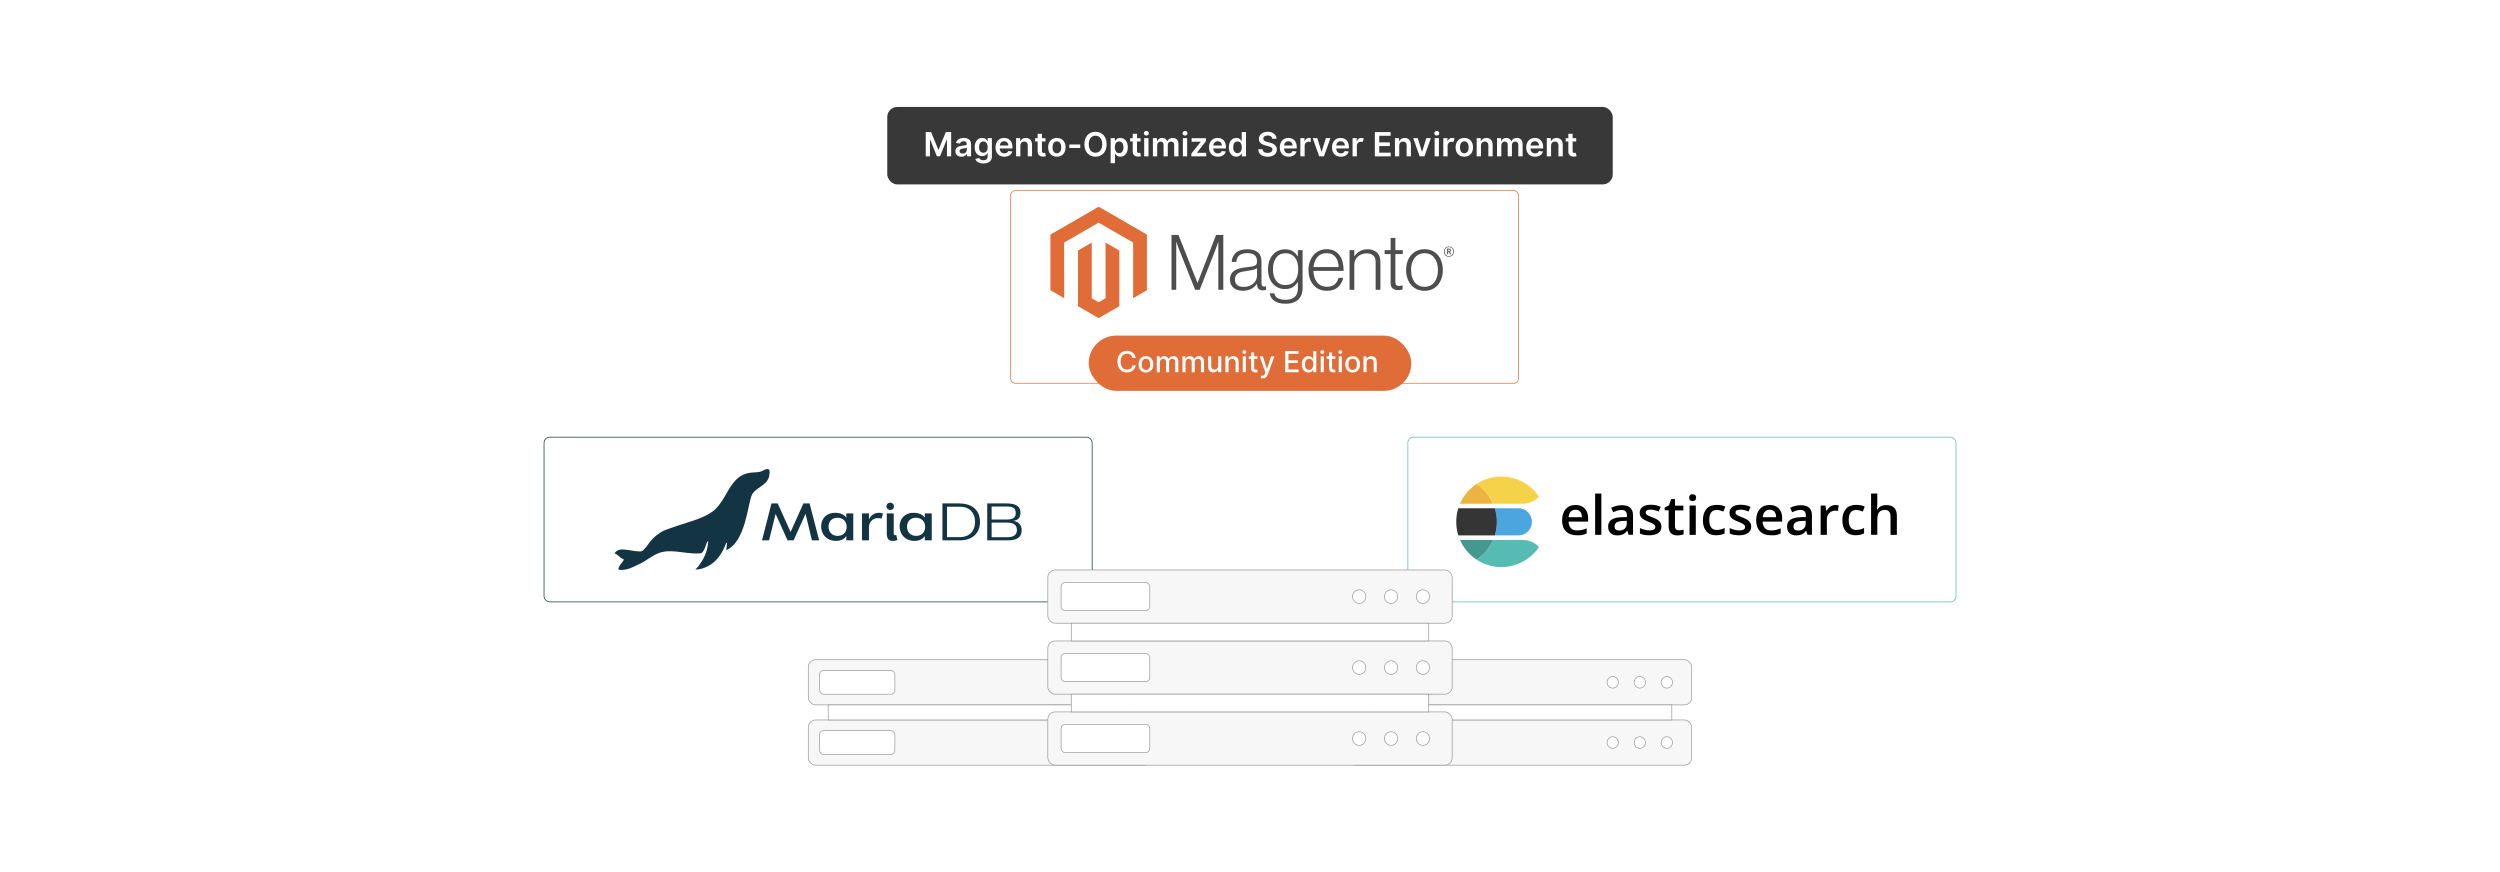 <?xml version="1.0" encoding="UTF-8"?>
<svg id="Layer_1" data-name="Layer 1" xmlns="http://www.w3.org/2000/svg" xmlns:xlink="http://www.w3.org/1999/xlink" viewBox="0 0 860 300">
  <defs>
    <filter id="drop-shadow-1" x="317.48" y="35.04" width="235.2" height="127.2" filterUnits="userSpaceOnUse">
      <feOffset dx="5" dy="5"/>
      <feGaussianBlur result="blur" stdDeviation="10"/>
      <feFlood flood-color="#3d3d3d" flood-opacity=".1"/>
      <feComposite in2="blur" operator="in"/>
      <feComposite in="SourceGraphic"/>
    </filter>
  </defs>
  <rect y="0" width="860" height="300" fill="#fff"/>
  <g>
    <g>
      <rect x="342.669" y="60.566" width="174.662" height="66.281" rx="1.593" ry="1.593" fill="#fff" filter="url(#drop-shadow-1)" stroke="#e16c37" stroke-miterlimit="10" stroke-width=".25"/>
      <g id="Logo-2">
        <polygon points="377.956 71.113 361.344 80.702 361.344 99.855 366.086 102.597 366.053 83.439 377.923 76.588 389.793 83.439 389.793 102.588 394.536 99.855 394.536 80.685 377.956 71.113" fill="#e06c37"/>
        <polygon points="380.309 102.592 377.94 103.969 375.558 102.605 375.558 83.439 370.82 86.177 370.828 105.334 377.935 109.44 385.051 105.334 385.051 86.177 380.309 83.439 380.309 102.592" fill="#e06c37"/>
        <path d="M405.397,80.819l6.521,16.474h.054l6.362-16.474h2.482v18.877h-1.716v-16.449h-.054c-.089.299-.186.597-.289.896-.089.246-.191.518-.305.816-.113.301-.218.582-.301.846l-5.466,13.892h-1.557l-5.521-13.888c-.106-.246-.212-.513-.318-.804-.106-.29-.204-.568-.293-.833-.106-.318-.212-.626-.318-.925h-.054v16.449h-1.628v-18.877h2.402Z" fill="#4d4d4d"/>
        <path d="M425.806,99.775c-.513-.141-.992-.383-1.411-.712-.399-.32-.72-.726-.938-1.189-.229-.474-.343-1.028-.343-1.662,0-.809.149-1.469.448-1.98.295-.505.712-.926,1.214-1.226.511-.307,1.105-.54,1.783-.699.718-.165,1.444-.288,2.176-.368.67-.07,1.238-.145,1.704-.226.466-.081.844-.183,1.134-.305.29-.123.501-.286.632-.49.131-.204.197-.481.197-.833v-.264c0-.932-.282-1.623-.846-2.072-.564-.449-1.373-.674-2.428-.674-2.43,0-3.707,1.013-3.83,3.039h-1.611c.089-1.32.578-2.376,1.465-3.168.887-.792,2.211-1.189,3.972-1.189,1.496,0,2.675.331,3.537.992.862.661,1.293,1.74,1.293,3.236v7.417c0,.405.075.699.226.883.151.184.375.286.674.305.093-0.0.185-.009.276-.025.096-.017.205-.046.331-.08h.08v1.189c-.145.06-.295.109-.448.146-.217.049-.439.071-.661.067-.597,0-1.073-.155-1.427-.465-.354-.31-.548-.798-.582-1.465v-.289h-.071c-.214.289-.448.563-.699.82-.295.298-.629.556-.992.766-.423.243-.876.428-1.348.552-.511.142-1.091.212-1.741.209-.599.005-1.195-.076-1.77-.239M429.828,98.34c.572-.237,1.052-.541,1.44-.912.736-.692,1.157-1.656,1.164-2.666v-2.457c-.441.246-.974.435-1.599.569s-1.272.244-1.942.331c-.58.089-1.118.181-1.611.276-.494.095-.921.248-1.281.46-.356.206-.651.502-.858.858-.212.36-.318.832-.318,1.415,0,.474.084.871.251,1.189.157.304.383.567.661.766.29.201.617.34.963.41.383.08.773.119,1.164.117.74,0,1.395-.119,1.967-.356" fill="#4d4d4d"/>
        <path d="M438.346,103.463c-.915-.678-1.434-1.528-1.557-2.549h1.582c.142.792.569,1.36,1.281,1.704.712.343,1.561.515,2.549.515,1.462,0,2.541-.347,3.236-1.042s1.042-1.651,1.042-2.867v-2.164h-.08c-.511.773-1.101,1.362-1.77,1.766-.67.405-1.524.607-2.562.607-.898,0-1.708-.167-2.428-.502-.711-.326-1.343-.803-1.85-1.398-.511-.597-.903-1.314-1.176-2.151-.274-.837-.41-1.756-.41-2.758,0-1.108.158-2.089.473-2.942.315-.854.738-1.571,1.268-2.151.516-.571,1.152-1.022,1.863-1.319.714-.299,1.482-.451,2.256-.448,1.055,0,1.925.216,2.612.649.686.432,1.258,1.017,1.716,1.754h.08v-2.118h1.62v13.122c0,1.512-.423,2.736-1.268,3.671-1.038,1.091-2.56,1.637-4.566,1.637-1.691,0-2.994-.339-3.909-1.017M445.503,96.553c.723-1.004,1.084-2.324,1.084-3.96,0-.809-.088-1.549-.264-2.218-.176-.67-.449-1.246-.82-1.729-.365-.48-.84-.865-1.385-1.122-.555-.265-1.203-.398-1.942-.398-1.356,0-2.408.501-3.156,1.503-.748,1.002-1.122,2.34-1.122,4.014-.006.726.083,1.449.264,2.151.176.658.44,1.231.791,1.716.344.477.796.865,1.319,1.134.527.274,1.152.41,1.875.41,1.512,0,2.63-.502,3.353-1.507" fill="#4d4d4d"/>
        <path d="M453.766,99.499c-.769-.344-1.45-.857-1.992-1.503-.536-.642-.945-1.399-1.226-2.273s-.423-1.819-.423-2.838c0-1.021.149-1.967.448-2.838s.716-1.627,1.252-2.269c.533-.64,1.2-1.154,1.955-1.507.765-.36,1.623-.54,2.574-.54,1.091,0,2.01.206,2.758.62.732.399,1.357.969,1.821,1.662.466.695.797,1.492.992,2.39.194.911.291,1.84.289,2.771h-10.401c.011.729.122,1.453.331,2.151.184.624.479,1.21.871,1.729.381.496.875.895,1.44,1.164.58.282,1.258.423,2.034.423,1.144,0,2.029-.278,2.654-.833.625-.555,1.069-1.299,1.331-2.231h1.586c-.299,1.356-.915,2.439-1.85,3.248-.935.809-2.175,1.214-3.721,1.214-1.021,0-1.928-.18-2.721-.54M460.207,89.994c-.176-.589-.431-1.099-.766-1.532-.337-.434-.772-.782-1.268-1.017-.511-.246-1.118-.368-1.821-.368-.703,0-1.316.123-1.837.368-.522.236-.987.583-1.36,1.017-.381.451-.679.965-.883,1.519-.227.612-.374,1.251-.435,1.9h8.66c-.012-.639-.109-1.274-.289-1.888" fill="#4d4d4d"/>
        <path d="M465.883,86.047v2.084h.054c.468-.696,1.086-1.278,1.808-1.704.748-.449,1.667-.674,2.758-.674,1.267,0,2.31.365,3.131,1.097s1.229,1.783,1.226,3.156v9.694h-1.637v-9.535c0-1.038-.278-1.8-.833-2.285-.555-.485-1.317-.727-2.285-.724-.559-.003-1.113.096-1.637.293-.495.183-.951.456-1.348.804-.386.341-.697.758-.912,1.226-.223.488-.336,1.02-.331,1.557v8.664h-1.632v-13.653h1.637Z" fill="#4d4d4d"/>
        <path d="M479.084,99.236c-.474-.38-.712-1.009-.712-1.888v-9.953h-2.059v-1.348h2.059v-4.198h1.637v4.198h2.537v1.348h-2.537v9.69c0,.494.11.833.331,1.017.22.184.55.276.988.276.2-.001.399-.024.594-.067.168-.033.331-.082.49-.146h.08v1.398c-.485.163-.995.244-1.507.239-.792,0-1.426-.19-1.9-.569" fill="#4d4d4d"/>
        <path d="M487.388,99.499c-.767-.349-1.447-.864-1.992-1.507-.547-.642-.966-1.398-1.256-2.269s-.435-1.817-.435-2.838c0-1.021.145-1.967.435-2.838s.709-1.628,1.256-2.273c.545-.643,1.225-1.157,1.992-1.507.784-.36,1.669-.54,2.654-.54s1.865.18,2.641.54c.762.352,1.438.866,1.98,1.507.547.642.96,1.399,1.239,2.273.279.873.42,1.819.423,2.838,0,1.021-.141,1.967-.423,2.838s-.695,1.627-1.239,2.269c-.542.641-1.218,1.155-1.98,1.507-.773.36-1.653.54-2.641.54s-1.872-.18-2.654-.54M492.051,98.219c.575-.293,1.072-.718,1.452-1.239.388-.527.678-1.144.871-1.85.388-1.47.388-3.016,0-4.487-.193-.706-.483-1.323-.871-1.85-.38-.521-.878-.946-1.452-1.239-.58-.301-1.249-.451-2.005-.448s-1.43.152-2.022.448c-.572.298-1.068.722-1.452,1.239-.396.527-.691,1.144-.883,1.85-.387,1.471-.387,3.016,0,4.487.193.703.487,1.32.883,1.85.385.517.881.941,1.452,1.239.572.299,1.246.448,2.022.448s1.444-.149,2.005-.448" fill="#4d4d4d"/>
        <path d="M498.417,88.315c-1.013,0-1.716-.703-1.716-1.754s.72-1.762,1.716-1.762,1.72.712,1.72,1.762-.72,1.754-1.72,1.754M498.417,85.001c-.816,0-1.469.561-1.469,1.557s.649,1.549,1.469,1.549,1.478-.561,1.478-1.549-.657-1.557-1.478-1.557M498.924,87.499l-.582-.833h-.188v.804h-.335v-1.95h.59c.406,0,.678.205.678.569,0,.28-.151.46-.393.536l.561.795-.331.08ZM498.413,85.829h-.26v.573h.243c.218,0,.356-.092.356-.289s-.121-.289-.339-.289" fill="#4d4d4d"/>
      </g>
    </g>
    <g>
      <rect x="374.509" y="115.44" width="110.982" height="19.02" rx="9.51" ry="9.51" fill="#e06c37"/>
      <g>
        <path d="M389.574,123.133c-.181-.942-.96-1.465-1.888-1.465-1.255,0-2.194.971-2.194,2.738,0,1.781.942,2.738,2.19,2.738.921,0,1.703-.512,1.892-1.444l1.109.004c-.238,1.44-1.408,2.442-3.008,2.442-1.892,0-3.274-1.412-3.274-3.74s1.39-3.74,3.274-3.74c1.54,0,2.759.91,3.008,2.467h-1.109Z" fill="#fff"/>
        <path d="M391.659,125.341c0-1.699,1.006-2.827,2.546-2.827s2.545,1.127,2.545,2.827c0,1.689-1.006,2.816-2.545,2.816s-2.546-1.127-2.546-2.816ZM395.677,125.337c0-1.045-.469-1.934-1.468-1.934-1.006,0-1.476.889-1.476,1.934,0,1.049.469,1.927,1.476,1.927.999,0,1.468-.878,1.468-1.927Z" fill="#fff"/>
        <path d="M397.928,122.585h1.02v.889h.068c.228-.601.764-.96,1.486-.96.729,0,1.23.363,1.468.96h.057c.263-.583.853-.96,1.639-.96.989,0,1.685.623,1.685,1.87v3.662h-1.063v-3.562c0-.739-.462-1.052-1.024-1.052-.693,0-1.095.477-1.095,1.134v3.481h-1.06v-3.63c0-.594-.409-.985-.999-.985-.605,0-1.12.512-1.12,1.248v3.367h-1.063v-5.461Z" fill="#fff"/>
        <path d="M406.763,122.585h1.02v.889h.068c.228-.601.764-.96,1.486-.96.729,0,1.23.363,1.468.96h.057c.263-.583.853-.96,1.639-.96.989,0,1.685.623,1.685,1.87v3.662h-1.063v-3.562c0-.739-.462-1.052-1.024-1.052-.693,0-1.095.477-1.095,1.134v3.481h-1.06v-3.63c0-.594-.409-.985-.999-.985-.605,0-1.12.512-1.12,1.248v3.367h-1.063v-5.461Z" fill="#fff"/>
        <path d="M419.057,122.585h1.067v5.461h-1.045v-.946h-.057c-.252.583-.81,1.017-1.632,1.017-1.049,0-1.792-.704-1.792-2.059v-3.474h1.063v3.346c0,.743.455,1.219,1.113,1.219.597,0,1.287-.441,1.283-1.369v-3.196Z" fill="#fff"/>
        <path d="M422.606,128.046h-1.063v-5.461h1.02v.889h.068c.252-.58.789-.96,1.61-.96,1.116,0,1.859.708,1.859,2.059v3.474h-1.063v-3.346c0-.792-.438-1.266-1.159-1.266-.739,0-1.272.498-1.272,1.369v3.243Z" fill="#fff"/>
        <path d="M427.38,121.11c0-.348.302-.636.672-.636.366,0,.672.288.672.636,0,.349-.306.633-.672.633-.37,0-.672-.284-.672-.633ZM427.516,122.585h1.063v5.461h-1.063v-5.461Z" fill="#fff"/>
        <path d="M432.554,123.439h-1.119v3.004c0,.615.309.729.653.729.171,0,.303-.032.374-.046l.191.878c-.124.046-.352.11-.69.114-.839.018-1.596-.462-1.593-1.454v-3.225h-.8v-.853h.8v-1.308h1.063v1.308h1.119v.853Z" fill="#fff"/>
        <path d="M433.644,130.044l.256-.882c.587.157.967.096,1.233-.615l.157-.43-1.998-5.532h1.138l1.383,4.238h.057l1.383-4.238h1.142l-2.275,6.257c-.31.85-.882,1.326-1.764,1.326-.331,0-.598-.071-.711-.124Z" fill="#fff"/>
        <path d="M442.121,120.765h4.564v.946h-3.466v2.218h3.228v.942h-3.228v2.229h3.509v.946h-4.607v-7.281Z" fill="#fff"/>
        <path d="M447.827,125.327c0-1.77.971-2.812,2.29-2.812,1.017,0,1.379.619,1.571.957h.065v-2.706h1.062v7.281h-1.038v-.85h-.089c-.192.348-.583.956-1.578.956-1.326,0-2.283-1.059-2.283-2.826ZM451.771,125.316c0-1.141-.498-1.898-1.426-1.898-.96,0-1.443.814-1.443,1.898,0,1.095.494,1.931,1.443,1.931.917,0,1.426-.782,1.426-1.931Z" fill="#fff"/>
        <path d="M454.188,121.11c0-.348.303-.636.673-.636.365,0,.672.288.672.636,0,.349-.307.633-.672.633-.37,0-.673-.284-.673-.633ZM454.323,122.585h1.062v5.461h-1.062v-5.461Z" fill="#fff"/>
        <path d="M459.361,123.439h-1.12v3.004c0,.615.31.729.654.729.171,0,.303-.032.373-.046l.192.878c-.124.046-.352.11-.69.114-.839.018-1.597-.462-1.593-1.454v-3.225h-.8v-.853h.8v-1.308h1.062v1.308h1.12v.853Z" fill="#fff"/>
        <path d="M460.394,121.11c0-.348.303-.636.673-.636.365,0,.672.288.672.636,0,.349-.307.633-.672.633-.37,0-.673-.284-.673-.633ZM460.53,122.585h1.062v5.461h-1.062v-5.461Z" fill="#fff"/>
        <path d="M462.774,125.341c0-1.699,1.006-2.827,2.545-2.827,1.54,0,2.546,1.127,2.546,2.827,0,1.689-1.006,2.816-2.546,2.816-1.539,0-2.545-1.127-2.545-2.816ZM466.791,125.337c0-1.045-.469-1.934-1.468-1.934-1.006,0-1.476.889-1.476,1.934,0,1.049.47,1.927,1.476,1.927.999,0,1.468-.878,1.468-1.927Z" fill="#fff"/>
        <path d="M470.106,128.046h-1.062v-5.461h1.02v.889h.067c.252-.58.789-.96,1.61-.96,1.116,0,1.859.708,1.859,2.059v3.474h-1.062v-3.346c0-.792-.438-1.266-1.159-1.266-.74,0-1.273.498-1.273,1.369v3.243Z" fill="#fff"/>
      </g>
    </g>
    <rect x="484.302" y="150.375" width="188.551" height="56.669" rx="1.942" ry="1.942" fill="#fff" stroke="#56bbb2" stroke-miterlimit="10" stroke-width=".25"/>
    <rect x="187.148" y="150.375" width="188.551" height="56.669" rx="1.942" ry="1.942" fill="#fff" stroke="#133443" stroke-miterlimit="10" stroke-width=".25"/>
    <g>
      <path d="M536.433,169.784h121.769v15.951h-121.769v-15.951Z" fill="none"/>
      <g isolation="isolate">
        <path d="M542.385,184.139c-1.556,0-2.801-.467-3.696-1.362s-1.323-2.179-1.323-3.774c0-1.634.428-2.957,1.245-3.89s1.945-1.401,3.385-1.401c1.323,0,2.373.389,3.151,1.206s1.167,1.906,1.167,3.346v1.167h-6.73c.039.973.311,1.712.778,2.256s1.206.778,2.101.778c.584,0,1.167-.039,1.673-.156s1.05-.311,1.673-.545v1.751c-.506.233-1.05.428-1.595.545s-1.167.078-1.829.078ZM541.957,175.347c-.7,0-1.245.233-1.634.661s-.661,1.05-.739,1.906h4.591c0-.817-.195-1.478-.584-1.906s-.934-.661-1.634-.661h0Z"/>
        <path d="M550.866,183.983h-2.14v-14.2h2.14v14.2Z"/>
        <path d="M560.242,183.983l-.428-1.401h-.078c-.467.623-.973,1.05-1.478,1.245s-1.128.35-1.906.35c-.973,0-1.751-.272-2.334-.817s-.817-1.284-.817-2.256c0-1.05.389-1.829,1.167-2.334s1.945-.817,3.54-.856l1.751-.039v-.545c0-.661-.156-1.128-.467-1.439s-.778-.467-1.401-.467c-.506,0-1.012.078-1.478.233s-.934.35-1.362.545l-.7-1.517c.545-.272,1.128-.506,1.79-.661s1.245-.233,1.829-.233c1.284,0,2.256.272,2.918.856s.973,1.439.973,2.646v6.691h-1.517ZM557.052,182.505c.778,0,1.401-.233,1.867-.661s.7-1.05.7-1.829v-.856l-1.284.039c-1.012.039-1.751.195-2.217.506-.467.311-.7.778-.7,1.401,0,.467.117.817.389,1.05s.7.35,1.245.35Z"/>
        <path d="M571.524,181.105c0,.973-.35,1.751-1.089,2.256s-1.751.778-3.073.778c-1.362,0-2.412-.195-3.229-.623v-1.867c1.167.545,2.295.817,3.307.817,1.323,0,1.984-.389,1.984-1.206,0-.272-.078-.467-.233-.623s-.389-.35-.739-.545-.817-.389-1.401-.623c-1.167-.467-1.945-.895-2.373-1.362s-.623-1.05-.623-1.751c0-.856.35-1.517,1.05-2.023s1.634-.7,2.84-.7c1.167,0,2.295.233,3.346.739l-.7,1.595c-1.089-.467-1.984-.661-2.762-.661-1.128,0-1.712.311-1.712.973,0,.311.156.584.428.817s.934.506,1.945.895c.817.311,1.439.623,1.829.895s.661.584.856.934c.272.389.35.778.35,1.284h0Z"/>
        <path d="M577.593,182.427c.506,0,1.05-.078,1.556-.233v1.595c-.233.117-.545.195-.934.272s-.778.117-1.167.117c-2.023,0-3.034-1.089-3.034-3.19v-5.447h-1.362v-.934l1.478-.778.739-2.14h1.323v2.256h2.879v1.634h-2.879v5.408c0,.506.117.895.389,1.128s.623.311,1.012.311Z"/>
        <path d="M581.056,171.223c0-.389.117-.661.311-.895s.506-.311.895-.311.661.117.895.311.311.506.311.895c0,.35-.117.661-.311.856s-.506.311-.895.311-.7-.117-.895-.311-.311-.506-.311-.856ZM583.351,183.983h-2.14v-10.076h2.14v10.076Z"/>
        <path d="M590.47,184.139c-1.517,0-2.684-.428-3.462-1.323s-1.206-2.179-1.206-3.852c0-1.712.428-2.996,1.245-3.929s2.023-1.362,3.579-1.362c1.05,0,2.023.195,2.879.584l-.661,1.712c-.895-.35-1.634-.545-2.256-.545-1.751,0-2.607,1.167-2.607,3.462,0,1.128.233,1.984.661,2.568s1.089.856,1.906.856c.973,0,1.867-.233,2.723-.7v1.867c-.389.233-.778.389-1.245.467s-.934.195-1.556.195Z"/>
        <path d="M602.414,181.105c0,.973-.35,1.751-1.089,2.256s-1.751.778-3.073.778c-1.362,0-2.412-.195-3.229-.623v-1.867c1.167.545,2.295.817,3.307.817,1.323,0,1.984-.389,1.984-1.206,0-.272-.078-.467-.233-.623s-.389-.35-.739-.545-.817-.389-1.401-.623c-1.167-.467-1.945-.895-2.373-1.362s-.623-1.05-.623-1.751c0-.856.35-1.517,1.05-2.023s1.634-.7,2.84-.7c1.167,0,2.295.233,3.346.739l-.7,1.595c-1.089-.467-1.984-.661-2.762-.661-1.128,0-1.712.311-1.712.973,0,.311.156.584.428.817s.934.506,1.945.895c.817.311,1.439.623,1.829.895s.661.584.856.934c.272.389.35.778.35,1.284h0Z"/>
        <path d="M609.144,184.139c-1.556,0-2.801-.467-3.696-1.362s-1.323-2.179-1.323-3.774c0-1.634.428-2.957,1.245-3.89s1.945-1.401,3.385-1.401c1.323,0,2.373.389,3.151,1.206s1.167,1.906,1.167,3.346v1.167h-6.73c.039.973.311,1.712.778,2.256s1.206.778,2.101.778c.584,0,1.167-.039,1.673-.156s1.05-.311,1.673-.545v1.751c-.506.233-1.05.428-1.595.545s-1.128.078-1.829.078ZM608.755,175.347c-.7,0-1.245.233-1.634.661s-.661,1.05-.739,1.906h4.591c0-.817-.195-1.478-.584-1.906s-.973-.661-1.634-.661h0Z"/>
        <path d="M621.788,183.983l-.428-1.401h-.078c-.467.623-.973,1.05-1.478,1.245s-1.128.35-1.906.35c-.973,0-1.751-.272-2.334-.817s-.817-1.284-.817-2.256c0-1.05.389-1.829,1.167-2.334s1.945-.817,3.54-.856l1.751-.039v-.545c0-.661-.156-1.128-.467-1.439s-.778-.467-1.401-.467c-.506,0-1.012.078-1.478.233s-.934.35-1.362.545l-.7-1.517c.545-.272,1.128-.506,1.79-.661s1.245-.233,1.829-.233c1.284,0,2.256.272,2.918.856s.973,1.439.973,2.646v6.691h-1.517ZM618.598,182.505c.778,0,1.401-.233,1.867-.661s.7-1.05.7-1.829v-.856l-1.284.039c-1.012.039-1.751.195-2.217.506-.467.311-.7.778-.7,1.401,0,.467.117.817.389,1.05s.739.35,1.245.35Z"/>
        <path d="M631.436,173.713c.428,0,.778.039,1.05.078l-.195,1.984c-.311-.078-.623-.117-.934-.117-.856,0-1.556.272-2.101.856s-.817,1.284-.817,2.179v5.291h-2.14v-10.076h1.673l.272,1.79h.117c.35-.584.778-1.089,1.323-1.439s1.128-.545,1.751-.545h0Z"/>
        <path d="M638.439,184.139c-1.517,0-2.684-.428-3.462-1.323s-1.206-2.179-1.206-3.852c0-1.712.428-2.996,1.245-3.929s2.023-1.362,3.579-1.362c1.05,0,2.023.195,2.879.584l-.661,1.712c-.895-.35-1.634-.545-2.256-.545-1.751,0-2.607,1.167-2.607,3.462,0,1.128.233,1.984.661,2.568s1.089.856,1.906.856c.973,0,1.867-.233,2.723-.7v1.867c-.389.233-.778.389-1.245.467s-.934.195-1.556.195Z"/>
        <path d="M652.483,183.983h-2.14v-6.225c0-.778-.156-1.362-.467-1.751s-.817-.584-1.478-.584c-.895,0-1.556.272-1.984.817s-.623,1.439-.623,2.684v5.058h-2.14v-14.2h2.14v3.618c0,.584-.039,1.206-.117,1.867h.156c.311-.467.7-.856,1.206-1.128s1.128-.389,1.829-.389c2.451,0,3.657,1.245,3.657,3.696v6.536h-.039Z"/>
      </g>
      <path d="M522.35,174.841h-8.131c.039.195.117.389.156.545.272.934.428,1.906.506,2.918.039.389.039.817.039,1.206s0,.817-.039,1.206c-.078,1.012-.233,1.984-.506,2.918-.039.195-.117.389-.156.545h8.131c2.568,0,4.63-2.101,4.63-4.668s-2.062-4.668-4.63-4.668Z" fill="#4ba5df"/>
      <path d="M514.88,180.715c.039-.389.039-.817.039-1.206s0-.817-.039-1.206c-.078-1.012-.233-1.984-.506-2.918-.039-.195-.117-.389-.156-.545h-12.566c-.467,1.478-.7,3.034-.7,4.668s.233,3.19.7,4.668h12.566c.039-.195.117-.389.156-.545.272-.934.428-1.906.506-2.918Z" fill="#353535"/>
      <path d="M523.75,185.734h-10.115c-.311.7-.661,1.362-1.05,1.984-.584.973-1.284,1.829-2.062,2.646-.272.272-.545.506-.817.778-.545.506-1.167.934-1.79,1.362,2.451,1.634,5.408,2.568,8.559,2.568,5.408,0,10.154-2.762,12.955-6.925-1.439-1.478-3.462-2.412-5.68-2.412h0Z" fill="#56bbb2"/>
      <path d="M512.585,187.718c.389-.623.739-1.284,1.05-1.984h-11.399c1.206,2.762,3.19,5.135,5.719,6.769.623-.428,1.206-.856,1.79-1.362.272-.233.545-.506.817-.778.739-.778,1.439-1.673,2.023-2.646h0Z" fill="#44988e"/>
      <path d="M510.523,168.655c-.272-.272-.545-.506-.817-.778-.545-.506-1.167-.934-1.79-1.362-2.49,1.634-4.474,4.007-5.719,6.769h11.399c-.311-.7-.661-1.362-1.05-1.984-.545-.973-1.245-1.867-2.023-2.646Z" fill="#edb341"/>
      <path d="M516.475,163.948c-3.151,0-6.108.934-8.559,2.568.623.428,1.206.856,1.79,1.362.272.233.545.506.817.778.778.817,1.478,1.673,2.062,2.646.389.623.739,1.284,1.05,1.984h10.115c2.217,0,4.24-.934,5.68-2.412-2.801-4.163-7.547-6.925-12.955-6.925Z" fill="#f6d249"/>
    </g>
    <g>
      <path d="M278.5,173.18l3.287,12.691h-2.485l-2.19-9.141-4.113,9.141h-2.093l-4.095-9.088-2.251,9.088h-2.425l3.252-12.691h2.144l4.428,9.826,4.413-9.826h2.126Z" fill="#133443"/>
      <path d="M291.135,178.087v-1.477h2.391v9.264h-2.391v-1.494c-.632,1.065-1.933,1.688-3.514,1.688-3.305,0-5.147-2.322-5.147-5.011,0-2.583,1.757-4.657,4.792-4.657,1.743,0,3.184.598,3.869,1.688ZM285.019,181.18c0,1.704,1.065,3.163,3.145,3.163,2.004,0,3.094-1.42,3.094-3.111s-1.124-3.127-3.195-3.127c-2.007,0-3.044,1.441-3.044,3.076Z" fill="#133443"/>
      <path d="M298.921,185.873h-2.391v-9.264h2.391v2.073c.632-1.42,1.915-2.284,3.339-2.284.509-.007,1.015.077,1.494.247l-.509,1.757c-.413-.11-.838-.17-1.266-.177-1.724,0-3.058,1.301-3.058,3.216v4.432Z" fill="#133443"/>
      <path d="M304.948,174.166c-.015-.672.518-1.229,1.191-1.244.031-.001.062-0.0.093.002.696-.023,1.278.523,1.301,1.218.001.022.001.043 0.0.065,0,.616-.422,1.23-1.301,1.23-.679.03-1.253-.496-1.283-1.175-.001-.032-.002-.064-.001-.096ZM305.053,176.61h2.391v6.768c0,.421.089.721.44.721.153-.004.306-.022.456-.053l.369,1.74c-.504.195-1.041.29-1.581.282-1.003,0-2.075-.3-2.075-2.567v-6.89Z" fill="#133443"/>
      <path d="M318.131,178.087v-1.477h2.389v9.264h-2.389v-1.494c-.634,1.065-1.935,1.688-3.516,1.688-3.305,0-5.147-2.322-5.147-5.011,0-2.583,1.759-4.657,4.792-4.657,1.743,0,3.184.598,3.871,1.688ZM312.013,181.18c0,1.704,1.065,3.163,3.147,3.163,2.004,0,3.094-1.42,3.094-3.111s-1.125-3.127-3.195-3.127c-2.007,0-3.046,1.441-3.046,3.076Z" fill="#133443"/>
      <path d="M324.192,173.18h5.731c4.816,0,7.224,2.654,7.189,6.346.035,3.832-2.62,6.346-6.768,6.346h-6.152v-12.691ZM325.774,174.306v10.458h4.363c3.832,0,5.291-2.584,5.291-5.273,0-3.041-1.828-5.185-5.291-5.185h-4.363Z" fill="#133443"/>
      <path d="M346.884,185.873h-7.277v-12.693h6.557c2.513,0,4.904.474,4.869,3.287,0,1.986-1.23,2.531-2.531,2.742,1.846.158,2.954,1.335,2.954,3.234.016,2.849-2.48,3.429-4.571,3.429ZM346.339,178.718c2.513,0,3.076-.966,3.076-2.197,0-1.844-1.125-2.267-3.076-2.267h-5.22v4.464h5.22ZM346.408,179.783h-5.289v5.011h5.526c1.548,0,3.183-.511,3.183-2.462-.007-2.242-1.889-2.542-3.419-2.542v-.007Z" fill="#133443"/>
      <path d="M264.499,161.526c-.145-.12-.33-.184-.518-.177-.515,0-1.18.355-1.537.532-.062.034-.11.059-.144.073-.599.295-1.252.463-1.919.493-.685.021-1.276.062-2.041.142-4.558.474-6.58,3.953-8.534,7.325-1.065,1.832-2.162,3.727-3.669,5.197-.312.302-.643.583-.992.841-1.558,1.161-3.516,1.983-5.046,2.568-1.466.559-3.067,1.065-4.615,1.551-1.42.446-2.753.868-3.983,1.324-.556.206-1.028.355-1.443.502-1.12.373-1.929.642-3.108,1.45-.46.314-.921.655-1.242.912-.935.748-1.762,1.621-2.458,2.595-.597.898-1.287,1.731-2.059,2.485-.248.243-.691.355-1.353.355-.776,0-1.716-.16-2.712-.328-1.024-.177-2.086-.355-2.994-.355-.74,0-1.305.119-1.729.366,0,0-.71.415-1.01.951l.295.133c.456.246.88.548,1.26.9.394.365.834.678,1.308.932.151.06.289.152.403.268-.124.177-.307.417-.497.667-1.051,1.374-1.663,2.242-1.312,2.714.164.087.347.13.532.126,2.29,0,3.518-.596,5.075-1.349.451-.218.916-.444,1.448-.674.909-.394,1.889-1.022,2.925-1.69,1.374-.887,2.794-1.794,4.169-2.236,1.133-.345,2.314-.511,3.498-.492,1.461,0,2.987.195,4.464.385,1.102.14,2.242.286,3.36.355.435.027.838.039,1.228.039.524.002,1.047-.026,1.567-.083l.124-.043c.784-.483,1.152-1.518,1.509-2.517.229-.644.421-1.223.719-1.597.019-.018.039-.035.06-.05.03-.017.067-.01.089.016v.027c-.188,3.916-1.757,6.399-3.351,8.607l-1.065,1.141s1.489,0,2.336-.327c3.092-.925,5.428-2.962,7.127-6.212.419-.834.793-1.69,1.122-2.563.028-.073.298-.208.272.169,0,.112-.016.234-.025.355h0c0,.076-.011.154-.014.233-.044.532-.177,1.699-.177,1.699l.955-.511c2.308-1.459,4.082-4.391,5.424-8.958.561-1.903.971-3.793,1.333-5.46.433-1.993.808-3.715,1.242-4.381.671-1.046,1.695-1.752,2.686-2.437l.405-.28c1.242-.875,2.485-1.885,2.758-3.767v-.043c.213-1.376.044-1.734-.145-1.899Z" fill="#133443"/>
    </g>
    <g>
      <rect x="463.875" y="226.945" width="118.07" height="15.546" rx="2.53" ry="2.53" fill="#f7f7f7" stroke="#9b9b9b" stroke-miterlimit="10" stroke-width=".25"/>
      <rect x="467.758" y="230.612" width="25.889" height="8.213" rx="1.372" ry="1.372" fill="#fff" stroke="#9b9b9b" stroke-miterlimit="10" stroke-width=".25"/>
      <ellipse cx="554.785" cy="234.718" rx="1.931" ry="1.992" fill="#fff" stroke="#9b9b9b" stroke-miterlimit="10" stroke-width=".25"/>
      <ellipse cx="564.09" cy="234.718" rx="1.931" ry="1.992" fill="#fff" stroke="#9b9b9b" stroke-miterlimit="10" stroke-width=".25"/>
      <ellipse cx="573.395" cy="234.718" rx="1.931" ry="1.992" fill="#fff" stroke="#9b9b9b" stroke-miterlimit="10" stroke-width=".25"/>
      <rect x="463.875" y="247.667" width="118.07" height="15.546" rx="2.53" ry="2.53" fill="#f7f7f7" stroke="#9b9b9b" stroke-miterlimit="10" stroke-width=".25"/>
      <rect x="467.758" y="251.333" width="25.889" height="8.213" rx="1.372" ry="1.372" fill="#fff" stroke="#9b9b9b" stroke-miterlimit="10" stroke-width=".25"/>
      <ellipse cx="554.785" cy="255.439" rx="1.931" ry="1.992" fill="#fff" stroke="#9b9b9b" stroke-miterlimit="10" stroke-width=".25"/>
      <ellipse cx="564.09" cy="255.439" rx="1.931" ry="1.992" fill="#fff" stroke="#9b9b9b" stroke-miterlimit="10" stroke-width=".25"/>
      <ellipse cx="573.395" cy="255.439" rx="1.931" ry="1.992" fill="#fff" stroke="#9b9b9b" stroke-miterlimit="10" stroke-width=".25"/>
      <rect x="470.724" y="242.491" width="104.372" height="5.175" fill="#fff" stroke="#9b9b9b" stroke-miterlimit="10" stroke-width=".25"/>
    </g>
    <g>
      <rect x="278.056" y="226.945" width="118.07" height="15.546" rx="2.53" ry="2.53" fill="#f7f7f7" stroke="#9b9b9b" stroke-miterlimit="10" stroke-width=".25"/>
      <rect x="281.939" y="230.612" width="25.889" height="8.213" rx="1.372" ry="1.372" fill="#fff" stroke="#9b9b9b" stroke-miterlimit="10" stroke-width=".25"/>
      <ellipse cx="368.966" cy="234.718" rx="1.931" ry="1.992" fill="#fff" stroke="#9b9b9b" stroke-miterlimit="10" stroke-width=".25"/>
      <ellipse cx="378.271" cy="234.718" rx="1.931" ry="1.992" fill="#fff" stroke="#9b9b9b" stroke-miterlimit="10" stroke-width=".25"/>
      <ellipse cx="387.576" cy="234.718" rx="1.931" ry="1.992" fill="#fff" stroke="#9b9b9b" stroke-miterlimit="10" stroke-width=".25"/>
      <rect x="278.056" y="247.667" width="118.07" height="15.546" rx="2.53" ry="2.53" fill="#f7f7f7" stroke="#9b9b9b" stroke-miterlimit="10" stroke-width=".25"/>
      <rect x="281.939" y="251.333" width="25.889" height="8.213" rx="1.372" ry="1.372" fill="#fff" stroke="#9b9b9b" stroke-miterlimit="10" stroke-width=".25"/>
      <ellipse cx="368.966" cy="255.439" rx="1.931" ry="1.992" fill="#fff" stroke="#9b9b9b" stroke-miterlimit="10" stroke-width=".25"/>
      <ellipse cx="378.271" cy="255.439" rx="1.931" ry="1.992" fill="#fff" stroke="#9b9b9b" stroke-miterlimit="10" stroke-width=".25"/>
      <ellipse cx="387.576" cy="255.439" rx="1.931" ry="1.992" fill="#fff" stroke="#9b9b9b" stroke-miterlimit="10" stroke-width=".25"/>
      <rect x="284.905" y="242.491" width="104.372" height="5.175" fill="#fff" stroke="#9b9b9b" stroke-miterlimit="10" stroke-width=".25"/>
    </g>
    <g>
      <rect x="360.447" y="220.484" width="139.105" height="18.316" rx="2.53" ry="2.53" fill="#f7f7f7" stroke="#9b9b9b" stroke-miterlimit="10" stroke-width=".25"/>
      <rect x="365.023" y="224.804" width="30.501" height="9.676" rx="1.372" ry="1.372" fill="#fff" stroke="#9b9b9b" stroke-miterlimit="10" stroke-width=".25"/>
      <ellipse cx="467.554" cy="229.642" rx="2.275" ry="2.346" fill="#fff" stroke="#9b9b9b" stroke-miterlimit="10" stroke-width=".25"/>
      <ellipse cx="478.517" cy="229.642" rx="2.275" ry="2.346" fill="#fff" stroke="#9b9b9b" stroke-miterlimit="10" stroke-width=".25"/>
      <ellipse cx="489.48" cy="229.642" rx="2.275" ry="2.346" fill="#fff" stroke="#9b9b9b" stroke-miterlimit="10" stroke-width=".25"/>
      <rect x="360.447" y="196.071" width="139.105" height="18.316" rx="2.53" ry="2.53" fill="#f7f7f7" stroke="#9b9b9b" stroke-miterlimit="10" stroke-width=".25"/>
      <rect x="365.023" y="200.391" width="30.501" height="9.676" rx="1.372" ry="1.372" fill="#fff" stroke="#9b9b9b" stroke-miterlimit="10" stroke-width=".25"/>
      <ellipse cx="467.554" cy="205.229" rx="2.275" ry="2.346" fill="#fff" stroke="#9b9b9b" stroke-miterlimit="10" stroke-width=".25"/>
      <ellipse cx="478.517" cy="205.229" rx="2.275" ry="2.346" fill="#fff" stroke="#9b9b9b" stroke-miterlimit="10" stroke-width=".25"/>
      <ellipse cx="489.48" cy="205.229" rx="2.275" ry="2.346" fill="#fff" stroke="#9b9b9b" stroke-miterlimit="10" stroke-width=".25"/>
      <rect x="368.517" y="214.386" width="122.967" height="6.097" fill="#fff" stroke="#9b9b9b" stroke-miterlimit="10" stroke-width=".25"/>
      <rect x="360.447" y="244.897" width="139.105" height="18.316" rx="2.53" ry="2.53" fill="#f7f7f7" stroke="#9b9b9b" stroke-miterlimit="10" stroke-width=".25"/>
      <rect x="365.023" y="249.217" width="30.501" height="9.676" rx="1.372" ry="1.372" fill="#fff" stroke="#9b9b9b" stroke-miterlimit="10" stroke-width=".25"/>
      <ellipse cx="467.554" cy="254.055" rx="2.275" ry="2.346" fill="#fff" stroke="#9b9b9b" stroke-miterlimit="10" stroke-width=".25"/>
      <ellipse cx="478.517" cy="254.055" rx="2.275" ry="2.346" fill="#fff" stroke="#9b9b9b" stroke-miterlimit="10" stroke-width=".25"/>
      <ellipse cx="489.48" cy="254.055" rx="2.275" ry="2.346" fill="#fff" stroke="#9b9b9b" stroke-miterlimit="10" stroke-width=".25"/>
      <rect x="368.517" y="238.799" width="122.967" height="6.097" fill="#fff" stroke="#9b9b9b" stroke-miterlimit="10" stroke-width=".25"/>
    </g>
    <g>
      <rect x="305.215" y="36.788" width="249.57" height="26.652" rx="3.455" ry="3.455" fill="#383838"/>
      <g>
        <path d="M320.302,45.442l2.477,6.046h.098l2.477-6.046h1.85v8.344h-1.451v-5.732h-.077l-2.306,5.708h-1.083l-2.306-5.72h-.077v5.745h-1.451v-8.344h1.85Z" fill="#fff"/>
        <path d="M328.655,52.03c0-1.41,1.161-1.772,2.376-1.903,1.104-.118,1.548-.138,1.548-.562v-.024c0-.615-.374-.966-1.059-.966-.721,0-1.137.367-1.283.794l-1.377-.195c.326-1.141,1.336-1.728,2.652-1.728,1.194,0,2.542.497,2.542,2.151v4.188h-1.418v-.86h-.049c-.269.526-.856.986-1.837.986-1.194,0-2.094-.652-2.094-1.882ZM332.583,51.541v-.738c-.192.155-.966.253-1.353.306-.66.094-1.153.33-1.153.896,0,.542.44.823,1.055.823.888,0,1.451-.591,1.451-1.287Z" fill="#fff"/>
        <path d="M335.507,54.683l1.328-.322c.179.342.57.762,1.458.762.839,0,1.45-.379,1.45-1.275v-1.185h-.073c-.228.46-.73,1.035-1.801,1.035-1.442,0-2.579-1.019-2.579-3.06,0-2.057,1.137-3.19,2.583-3.19,1.104,0,1.573.664,1.797,1.116h.082v-1.035h1.454v6.36c0,1.577-1.247,2.351-2.937,2.351-1.593,0-2.494-.705-2.762-1.556ZM339.752,50.629c0-1.185-.521-1.972-1.471-1.972-.982,0-1.487.835-1.487,1.972,0,1.153.513,1.911,1.487,1.911.941,0,1.471-.717,1.471-1.911Z" fill="#fff"/>
        <path d="M342.459,50.694c0-1.931,1.169-3.247,2.962-3.247,1.54,0,2.86.966,2.86,3.162v.452h-4.359c.012,1.071.644,1.699,1.597,1.699.636,0,1.125-.277,1.324-.807l1.377.155c-.261,1.088-1.263,1.801-2.721,1.801-1.886,0-3.04-1.25-3.04-3.214ZM346.868,50.066c-.008-.852-.579-1.471-1.426-1.471-.88,0-1.471.672-1.516,1.471h2.941Z" fill="#fff"/>
        <path d="M351.009,53.786h-1.475v-6.258h1.41v1.063h.073c.285-.697.929-1.145,1.866-1.145,1.291,0,2.147.856,2.143,2.355v3.984h-1.475v-3.756c0-.835-.457-1.336-1.218-1.336-.778,0-1.324.521-1.324,1.426v3.667Z" fill="#fff"/>
        <path d="M359.662,48.669h-1.235v3.235c0,.595.298.725.668.725.183,0,.35-.037.432-.057l.248,1.153c-.159.053-.448.134-.868.146-1.108.033-1.964-.546-1.956-1.723v-3.479h-.888v-1.141h.888v-1.499h1.475v1.499h1.235v1.141Z" fill="#fff"/>
        <path d="M360.566,50.682c0-1.94,1.165-3.235,2.998-3.235s2.998,1.295,2.998,3.235c0,1.935-1.165,3.227-2.998,3.227s-2.998-1.292-2.998-3.227ZM365.068,50.678c0-1.145-.497-2.062-1.495-2.062-1.015,0-1.512.916-1.512,2.062s.497,2.049,1.512,2.049c.998,0,1.495-.905,1.495-2.049Z" fill="#fff"/>
        <path d="M371.61,50.918h-3.756v-1.214h3.756v1.214Z" fill="#fff"/>
        <path d="M376.854,53.9c-2.192,0-3.833-1.593-3.833-4.286,0-2.697,1.642-4.286,3.833-4.286,2.188,0,3.833,1.589,3.833,4.286s-1.645,4.286-3.833,4.286ZM376.854,46.685c-1.356,0-2.314,1.031-2.314,2.929s.958,2.929,2.314,2.929c1.361,0,2.314-1.031,2.314-2.929s-.953-2.929-2.314-2.929Z" fill="#fff"/>
        <path d="M382.065,47.528h1.45v1.035h.086c.224-.452.684-1.116,1.788-1.116,1.446,0,2.583,1.133,2.583,3.219,0,2.062-1.104,3.231-2.579,3.231-1.076,0-1.56-.64-1.792-1.096h-.061v3.333h-1.475v-8.604ZM384.982,52.686c.974,0,1.487-.856,1.487-2.029,0-1.165-.505-2.001-1.487-2.001-.949,0-1.471.787-1.471,2.001s.53,2.029,1.471,2.029Z" fill="#fff"/>
        <path d="M392.364,48.669h-1.235v3.235c0,.595.298.725.668.725.183,0,.35-.037.432-.057l.248,1.153c-.159.053-.448.134-.868.146-1.108.033-1.964-.546-1.956-1.723v-3.479h-.888v-1.141h.888v-1.499h1.475v1.499h1.235v1.141Z" fill="#fff"/>
        <path d="M393.488,45.842c0-.444.383-.803.856-.803.468,0,.851.358.851.803,0,.44-.383.798-.851.798-.473,0-.856-.358-.856-.798ZM393.602,47.528h1.475v6.258h-1.475v-6.258Z" fill="#fff"/>
        <path d="M396.596,47.528h1.41v1.063h.073c.261-.713.888-1.145,1.728-1.145.843,0,1.45.436,1.69,1.145h.065c.277-.697.97-1.145,1.878-1.145,1.149,0,1.956.742,1.956,2.139v4.2h-1.478v-3.972c0-.774-.473-1.125-1.067-1.125-.713,0-1.133.489-1.133,1.194v3.903h-1.446v-4.033c0-.644-.428-1.063-1.051-1.063-.635,0-1.149.521-1.149,1.292v3.805h-1.475v-6.258Z" fill="#fff"/>
        <path d="M406.791,45.842c0-.444.383-.803.856-.803.468,0,.851.358.851.803,0,.44-.383.798-.851.798-.473,0-.856-.358-.856-.798ZM406.905,47.528h1.475v6.258h-1.475v-6.258Z" fill="#fff"/>
        <path d="M409.816,52.849l3.227-4.045v-.053h-3.121v-1.222h4.926v1.006l-3.072,3.976v.053h3.178v1.222h-5.138v-.937Z" fill="#fff"/>
        <path d="M415.901,50.694c0-1.931,1.169-3.247,2.962-3.247,1.54,0,2.86.966,2.86,3.162v.452h-4.359c.012,1.071.644,1.699,1.597,1.699.636,0,1.125-.277,1.324-.807l1.377.155c-.261,1.088-1.263,1.801-2.721,1.801-1.886,0-3.04-1.25-3.04-3.214ZM420.31,50.066c-.008-.852-.579-1.471-1.426-1.471-.88,0-1.471.672-1.516,1.471h2.941Z" fill="#fff"/>
        <path d="M422.72,50.666c0-2.086,1.137-3.219,2.583-3.219,1.104,0,1.565.664,1.789,1.116h.061v-3.121h1.479v8.344h-1.45v-.986h-.09c-.232.456-.717,1.096-1.792,1.096-1.475,0-2.579-1.169-2.579-3.231ZM427.181,50.657c0-1.214-.521-2.001-1.471-2.001-.982,0-1.487.835-1.487,2.001,0,1.173.513,2.029,1.487,2.029.941,0,1.471-.815,1.471-2.029Z" fill="#fff"/>
        <path d="M436.093,46.607c-.945,0-1.508.46-1.512,1.088-.008.697.733.986,1.418,1.149l.782.196c1.255.297,2.448.957,2.452,2.403-.004,1.471-1.165,2.469-3.165,2.469-1.943,0-3.178-.933-3.239-2.591h1.487c.06.876.794,1.3,1.739,1.3.986,0,1.662-.477,1.666-1.19-.004-.647-.599-.929-1.499-1.157l-.949-.245c-1.373-.354-2.225-1.043-2.225-2.241-.004-1.475,1.312-2.461,3.064-2.461,1.775,0,2.978.999,3.006,2.408h-1.454c-.077-.709-.672-1.129-1.572-1.129Z" fill="#fff"/>
        <path d="M440.252,50.694c0-1.931,1.169-3.247,2.962-3.247,1.54,0,2.859.966,2.859,3.162v.452h-4.359c.013,1.071.644,1.699,1.598,1.699.636,0,1.124-.277,1.324-.807l1.377.155c-.261,1.088-1.264,1.801-2.722,1.801-1.887,0-3.039-1.25-3.039-3.214ZM444.66,50.066c-.009-.852-.579-1.471-1.427-1.471-.88,0-1.471.672-1.515,1.471h2.941Z" fill="#fff"/>
        <path d="M447.326,47.528h1.43v1.043h.065c.229-.725.827-1.133,1.544-1.133.163,0,.396.017.53.041v1.356c-.127-.041-.436-.085-.685-.085-.811,0-1.41.562-1.41,1.357v3.679h-1.475v-6.258Z" fill="#fff"/>
        <path d="M455.438,53.786h-1.63l-2.228-6.258h1.572l1.438,4.648h.065l1.442-4.648h1.568l-2.228,6.258Z" fill="#fff"/>
        <path d="M458.207,50.694c0-1.931,1.169-3.247,2.962-3.247,1.54,0,2.859.966,2.859,3.162v.452h-4.359c.013,1.071.644,1.699,1.598,1.699.636,0,1.124-.277,1.324-.807l1.377.155c-.261,1.088-1.264,1.801-2.722,1.801-1.887,0-3.039-1.25-3.039-3.214ZM462.615,50.066c-.009-.852-.579-1.471-1.427-1.471-.88,0-1.471.672-1.515,1.471h2.941Z" fill="#fff"/>
        <path d="M465.282,47.528h1.43v1.043h.065c.229-.725.823-1.133,1.544-1.133.338,0,.619.09.84.229l-.457,1.222c-.158-.073-.342-.13-.582-.13-.77,0-1.365.558-1.365,1.349v3.679h-1.475v-6.258Z" fill="#fff"/>
        <path d="M472.949,45.442h5.427v1.267h-3.916v2.265h3.635v1.267h-3.635v2.277h3.948v1.267h-5.459v-8.344Z" fill="#fff"/>
        <path d="M481.336,53.786h-1.475v-6.258h1.409v1.063h.074c.285-.697.929-1.145,1.865-1.145,1.292,0,2.147.856,2.144,2.355v3.984h-1.476v-3.756c0-.835-.456-1.336-1.218-1.336-.778,0-1.324.521-1.324,1.426v3.667Z" fill="#fff"/>
        <path d="M489.996,53.786h-1.63l-2.228-6.258h1.572l1.438,4.648h.065l1.442-4.648h1.568l-2.228,6.258Z" fill="#fff"/>
        <path d="M493.397,45.842c0-.444.383-.803.856-.803.469,0,.852.358.852.803,0,.44-.383.798-.852.798-.473,0-.856-.358-.856-.798ZM493.511,47.528h1.475v6.258h-1.475v-6.258Z" fill="#fff"/>
        <path d="M496.504,47.528h1.43v1.043h.065c.229-.725.823-1.133,1.544-1.133.338,0,.619.09.84.229l-.457,1.222c-.158-.073-.342-.13-.582-.13-.77,0-1.365.558-1.365,1.349v3.679h-1.475v-6.258Z" fill="#fff"/>
        <path d="M500.726,50.682c0-1.94,1.165-3.235,2.998-3.235s2.999,1.295,2.999,3.235c0,1.935-1.166,3.227-2.999,3.227s-2.998-1.292-2.998-3.227ZM505.228,50.678c0-1.145-.497-2.062-1.496-2.062-1.014,0-1.511.916-1.511,2.062s.497,2.049,1.511,2.049c.999,0,1.496-.905,1.496-2.049Z" fill="#fff"/>
        <path d="M509.45,53.786h-1.475v-6.258h1.409v1.063h.074c.285-.697.929-1.145,1.865-1.145,1.292,0,2.147.856,2.144,2.355v3.984h-1.476v-3.756c0-.835-.456-1.336-1.218-1.336-.778,0-1.324.521-1.324,1.426v3.667Z" fill="#fff"/>
        <path d="M514.977,47.528h1.409v1.063h.074c.261-.713.888-1.145,1.727-1.145.844,0,1.451.436,1.691,1.145h.065c.277-.697.97-1.145,1.879-1.145,1.148,0,1.955.742,1.955,2.139v4.2h-1.478v-3.972c0-.774-.473-1.125-1.067-1.125-.713,0-1.133.489-1.133,1.194v3.903h-1.446v-4.033c0-.644-.428-1.063-1.051-1.063-.636,0-1.149.521-1.149,1.292v3.805h-1.475v-6.258Z" fill="#fff"/>
        <path d="M525.019,50.694c0-1.931,1.169-3.247,2.962-3.247,1.54,0,2.859.966,2.859,3.162v.452h-4.359c.013,1.071.644,1.699,1.598,1.699.636,0,1.124-.277,1.324-.807l1.377.155c-.261,1.088-1.264,1.801-2.722,1.801-1.887,0-3.039-1.25-3.039-3.214ZM529.427,50.066c-.009-.852-.579-1.471-1.427-1.471-.88,0-1.471.672-1.516,1.471h2.942Z" fill="#fff"/>
        <path d="M533.567,53.786h-1.475v-6.258h1.409v1.063h.074c.285-.697.929-1.145,1.865-1.145,1.292,0,2.147.856,2.144,2.355v3.984h-1.476v-3.756c0-.835-.456-1.336-1.218-1.336-.778,0-1.324.521-1.324,1.426v3.667Z" fill="#fff"/>
        <path d="M542.22,48.669h-1.234v3.235c0,.595.297.725.668.725.184,0,.351-.037.432-.057l.249,1.153c-.159.053-.448.134-.868.146-1.108.033-1.964-.546-1.956-1.723v-3.479h-.888v-1.141h.888v-1.499h1.476v1.499h1.234v1.141Z" fill="#fff"/>
      </g>
    </g>
  </g>
</svg>